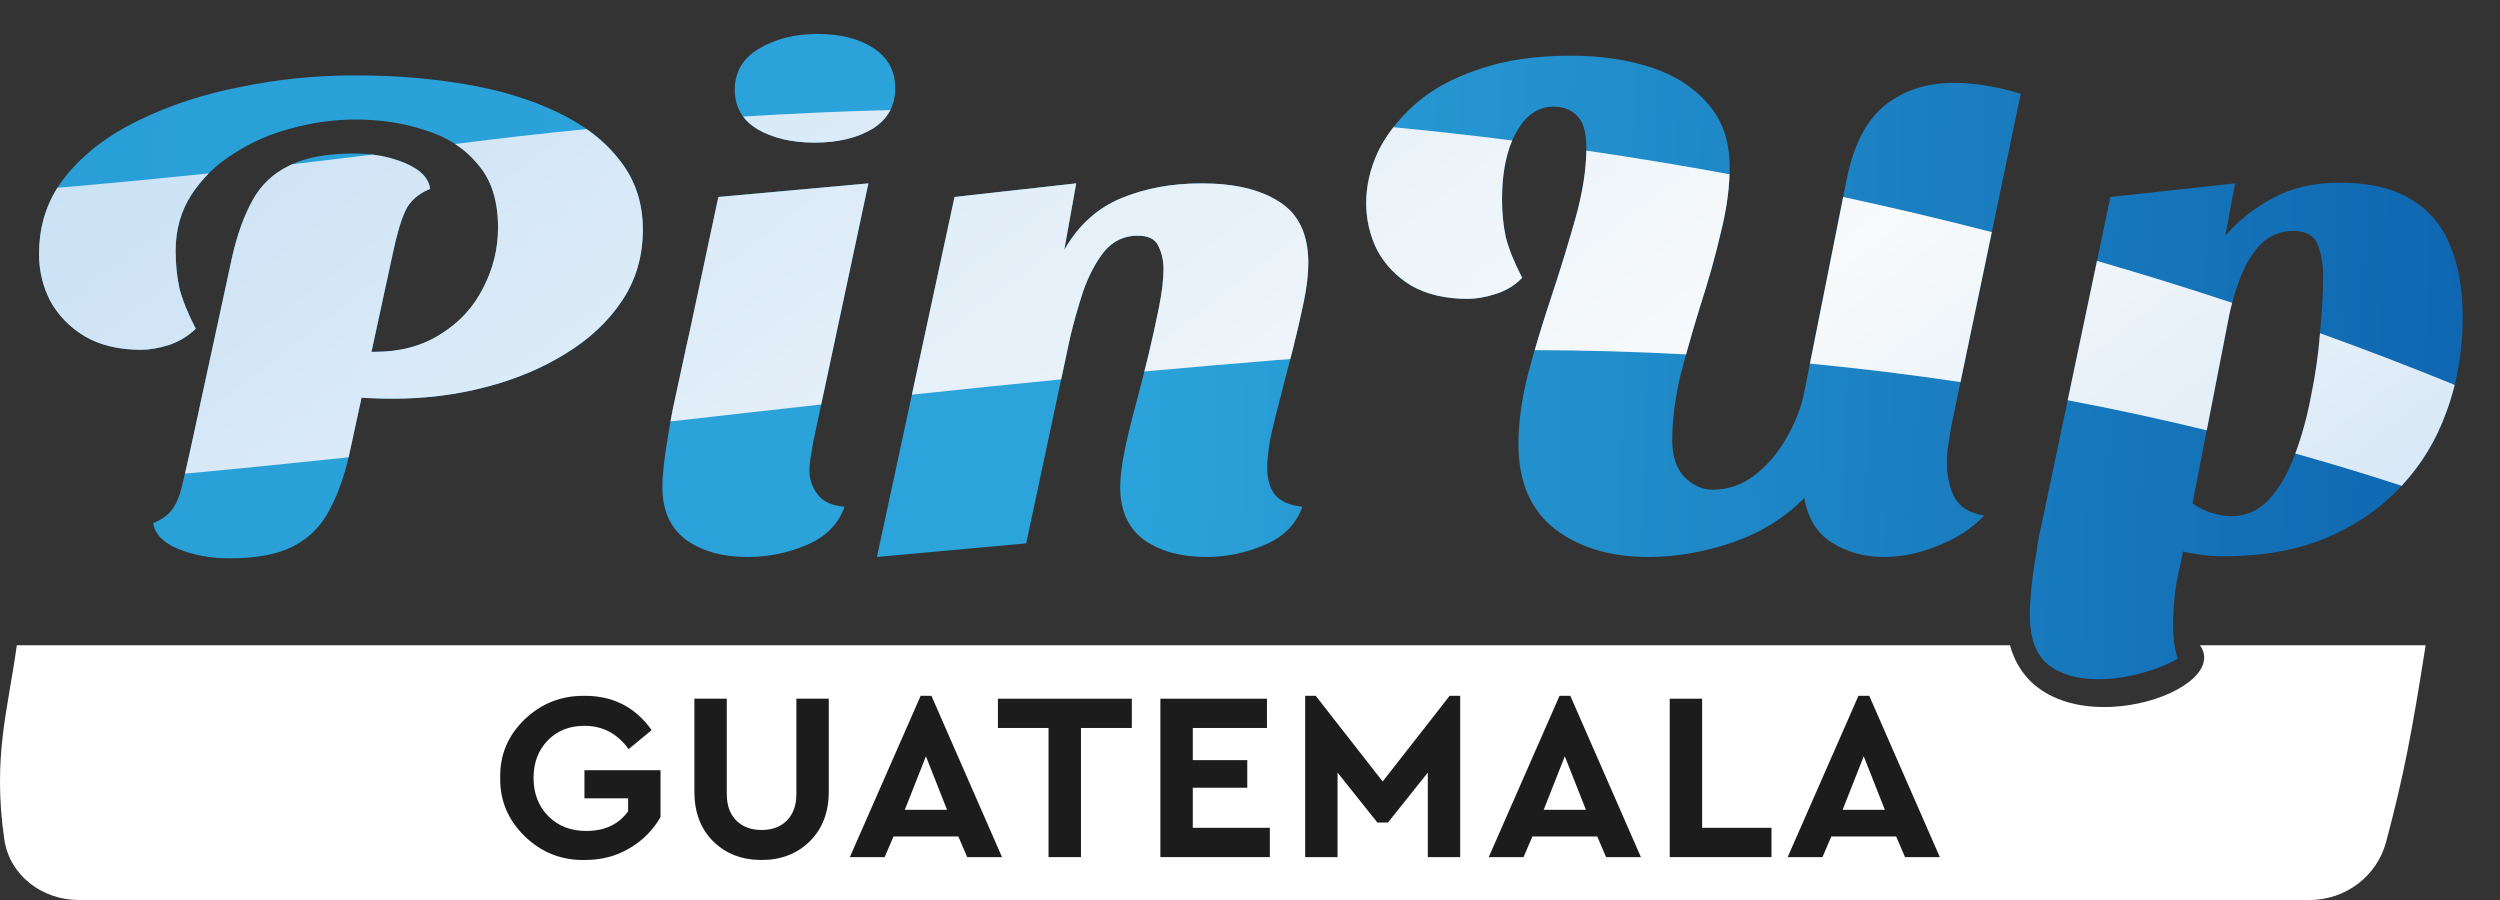 <?xml version="1.0" encoding="UTF-8"?>
<svg xmlns="http://www.w3.org/2000/svg" width="250" height="90" viewBox="0 0 250 90" fill="none">
  <rect x="0" y="0" width="250" height="90" fill="#333333" stroke="none"/>
  <g clip-path="url(#clip0_1_6)">
    <path d="M1.68 64.528C81.361 64.528 130.39 64.528 201 64.528C204 75.5 223.5 69.5 220 64.528C227.581 64.528 234.417 64.528 242.564 64.528C241.211 73.134 240.392 77.506 238.614 84.183C237.696 87.634 234.537 90 230.966 90H7.866C4.223 90 0.956 87.546 0.432 83.941C-0.77 75.662 0.826 70.846 1.68 64.528Z" fill="white"></path>
    <path d="M50.02 77.79C49.972 75.518 50.78 73.574 52.444 71.958C54.124 70.342 56.14 69.55 58.492 69.582C61.324 69.582 63.548 70.726 65.164 73.014L62.86 74.91C61.74 73.358 60.268 72.582 58.444 72.582C56.94 72.582 55.716 73.07 54.772 74.046C53.828 75.022 53.356 76.27 53.356 77.79C53.356 79.342 53.844 80.614 54.82 81.606C55.796 82.598 57.068 83.094 58.636 83.094C60.476 83.094 61.868 82.438 62.812 81.126V79.83H58.444V77.022H66.052V81.702C65.316 82.998 64.284 84.038 62.956 84.822C61.644 85.606 60.156 85.998 58.492 85.998C56.172 86.046 54.172 85.262 52.492 83.646C50.812 82.014 49.988 80.062 50.02 77.79Z" fill="#1C1C1C"></path>
    <path d="M69.438 79.158V69.87H72.678V79.398C72.678 80.534 72.998 81.422 73.638 82.062C74.278 82.686 75.118 82.998 76.158 82.998C77.214 82.998 78.054 82.686 78.678 82.062C79.318 81.422 79.638 80.534 79.638 79.398V69.87H82.878V79.158C82.878 81.222 82.246 82.878 80.982 84.126C79.718 85.374 78.11 85.998 76.158 85.998C74.19 85.998 72.574 85.374 71.31 84.126C70.062 82.878 69.438 81.222 69.438 79.158Z" fill="#1C1C1C"></path>
    <path d="M96.721 85.71L95.833 83.646H89.353L88.465 85.71H84.985L92.065 69.582H93.145L100.201 85.71H96.721ZM94.705 80.982L92.593 75.63L90.481 80.982H94.705Z" fill="#1C1C1C"></path>
    <path d="M104.856 85.71V72.798H99.791V69.87H113.184V72.798H108.096V85.71H104.856Z" fill="#1C1C1C"></path>
    <path d="M116.039 85.71V69.87H126.695V72.798H119.279V76.014H124.727V78.774H119.279V82.782H126.983V85.71H116.039Z" fill="#1C1C1C"></path>
    <path d="M144.964 69.582H146.02V85.71H142.78V77.262L138.796 82.254H137.74L133.756 77.262V85.71H130.516V69.582H131.572L138.268 78.15L144.964 69.582Z" fill="#1C1C1C"></path>
    <path d="M160.609 85.71L159.721 83.646H153.241L152.353 85.71H148.873L155.953 69.582H157.033L164.089 85.71H160.609ZM158.593 80.982L156.481 75.63L154.369 80.982H158.593Z" fill="#1C1C1C"></path>
    <path d="M166.972 85.71V69.87H170.212V82.782H177.148V85.71H166.972Z" fill="#1C1C1C"></path>
    <path d="M190.502 85.71L189.614 83.646H183.134L182.246 85.71H178.766L185.846 69.582H186.926L193.982 85.71H190.502ZM188.486 80.982L186.374 75.63L184.262 80.982H188.486Z" fill="#1C1C1C"></path>
    <path d="M74.747 55.697C72.259 55.697 70.219 55.131 68.627 53.999C67.035 52.821 66.239 51.055 66.239 48.7C66.239 47.84 66.338 46.708 66.537 45.304C66.736 43.901 66.985 42.429 67.284 40.889C67.632 39.304 67.955 37.81 68.254 36.406C68.552 35.002 68.801 33.87 69 33.01L71.836 19.697L86.838 18.338L81.315 44.218C81.265 44.58 81.191 45.033 81.091 45.576C80.992 46.119 80.942 46.617 80.942 47.07C80.942 47.931 81.216 48.723 81.763 49.448C82.31 50.172 83.206 50.58 84.45 50.67C83.853 52.391 82.609 53.659 80.718 54.474C78.827 55.289 76.837 55.697 74.747 55.697Z" fill="url(#paint0_linear_1_6)"></path>
    <path d="M81.464 14.263C79.175 14.263 77.26 13.81 75.717 12.904C74.225 11.999 73.478 10.685 73.478 8.965C73.478 7.199 74.275 5.84 75.867 4.889C77.509 3.893 79.474 3.395 81.763 3.395C84.052 3.395 85.918 3.87 87.361 4.821C88.803 5.772 89.525 7.108 89.525 8.829C89.525 10.595 88.754 11.953 87.211 12.904C85.669 13.81 83.753 14.263 81.464 14.263Z" fill="url(#paint1_linear_1_6)"></path>
    <path d="M39.281 39.87C38.435 39.87 37.564 39.848 36.669 39.802C36.496 39.794 36.324 39.783 36.153 39.771L35.101 44.625C34.604 47.116 33.907 49.199 33.011 50.874C32.166 52.55 30.947 53.795 29.354 54.61C27.812 55.425 25.672 55.833 22.936 55.833C21.045 55.833 19.328 55.516 17.786 54.882C16.293 54.248 15.472 53.387 15.323 52.3C16.119 51.983 16.716 51.576 17.114 51.078C17.562 50.535 17.91 49.765 18.159 48.768C18.408 47.772 18.706 46.482 19.055 44.897L23.234 25.606C23.732 23.433 24.404 21.576 25.25 20.036C26.095 18.497 27.314 17.342 28.907 16.572C30.499 15.757 32.663 15.35 35.4 15.35C37.291 15.35 38.982 15.666 40.475 16.3C42.017 16.934 42.863 17.795 43.013 18.882C41.819 19.38 40.998 20.104 40.55 21.055C40.102 22.006 39.679 23.433 39.281 25.334L37.147 35.184H37.49C40.027 35.184 42.217 34.595 44.057 33.417C45.948 32.24 47.366 30.701 48.312 28.799C49.307 26.897 49.804 24.882 49.804 22.753C49.804 20.082 49.133 17.976 47.789 16.436C46.496 14.851 44.754 13.719 42.565 13.04C40.425 12.316 38.087 11.953 35.549 11.953C33.41 11.953 31.27 12.248 29.131 12.836C27.041 13.38 25.125 14.217 23.384 15.35C21.642 16.436 20.224 17.817 19.129 19.493C18.084 21.123 17.562 22.98 17.562 25.063C17.562 26.376 17.686 27.621 17.935 28.799C18.234 29.976 18.781 31.334 19.577 32.874C18.831 33.599 17.935 34.142 16.89 34.504C15.845 34.821 14.925 34.98 14.129 34.98C11.89 34.98 9.999 34.527 8.457 33.621C6.964 32.716 5.819 31.538 5.023 30.089C4.277 28.64 3.904 27.078 3.904 25.402C3.904 22.414 4.799 19.81 6.591 17.591C8.432 15.327 10.87 13.47 13.905 12.021C16.94 10.527 20.323 9.417 24.055 8.693C27.787 7.923 31.593 7.538 35.474 7.538C39.405 7.538 43.087 7.833 46.52 8.421C50.004 9.01 53.063 9.938 55.701 11.206C58.388 12.474 60.477 14.082 61.97 16.029C63.512 17.976 64.284 20.285 64.284 22.957C64.284 25.629 63.587 28.006 62.194 30.089C60.801 32.172 58.91 33.938 56.522 35.387C54.183 36.836 51.521 37.946 48.536 38.716C45.6 39.485 42.515 39.87 39.281 39.87Z" fill="url(#paint2_linear_1_6)"></path>
    <path d="M114.411 53.999C116.052 55.131 118.117 55.697 120.605 55.697C122.645 55.697 124.611 55.289 126.501 54.474C128.392 53.659 129.636 52.391 130.233 50.67C128.939 50.535 128.019 50.127 127.472 49.448C126.974 48.768 126.725 47.885 126.725 46.799C126.725 45.893 126.85 44.806 127.098 43.538C127.397 42.225 127.745 40.821 128.143 39.327L129.338 34.708C129.736 33.123 130.084 31.606 130.382 30.157C130.681 28.708 130.83 27.417 130.83 26.285C130.83 23.433 129.86 21.395 127.919 20.172C126.029 18.95 123.441 18.338 120.157 18.338C117.172 18.338 114.485 18.836 112.097 19.832C109.708 20.829 107.818 22.549 106.425 24.995L107.619 18.338L95.453 19.697L87.691 55.697L102.618 54.338L107.022 33.689C107.37 32.24 107.793 30.746 108.29 29.206C108.838 27.621 109.534 26.285 110.38 25.199C111.276 24.112 112.395 23.568 113.739 23.568C114.833 23.568 115.53 23.908 115.829 24.587C116.177 25.267 116.351 26.036 116.351 26.897C116.351 27.938 116.202 29.206 115.903 30.701C115.605 32.195 115.256 33.78 114.858 35.455C114.46 37.085 114.037 38.738 113.59 40.414C113.142 42.044 112.769 43.584 112.47 45.033C112.171 46.482 112.022 47.704 112.022 48.7C112.022 51.055 112.818 52.821 114.411 53.999Z" fill="url(#paint3_linear_1_6)"></path>
    <path d="M164.831 55.697C161.05 55.697 157.94 54.768 155.502 52.912C153.064 51.01 151.845 48.18 151.845 44.421C151.845 42.248 152.168 39.893 152.815 37.357C153.512 34.776 154.308 32.15 155.203 29.478C156.099 26.761 156.895 24.157 157.592 21.666C158.288 19.131 158.637 16.844 158.637 14.806C158.637 13.267 158.338 12.202 157.741 11.614C157.144 10.98 156.348 10.663 155.353 10.663C153.81 10.663 152.566 11.523 151.621 13.244C150.675 14.919 150.203 17.161 150.203 19.968C150.203 21.282 150.327 22.527 150.576 23.704C150.874 24.882 151.422 26.24 152.218 27.78C151.472 28.549 150.576 29.093 149.531 29.41C148.536 29.727 147.615 29.885 146.77 29.885C144.58 29.885 142.714 29.455 141.172 28.595C139.679 27.689 138.535 26.512 137.739 25.063C136.992 23.568 136.619 21.983 136.619 20.308C136.619 18.587 137.017 16.866 137.813 15.146C138.659 13.425 139.903 11.84 141.545 10.391C143.187 8.942 145.302 7.787 147.889 6.927C150.476 6.021 153.536 5.568 157.069 5.568C160.005 5.568 162.667 5.953 165.055 6.723C167.443 7.493 169.359 8.716 170.802 10.391C172.245 12.021 172.966 14.127 172.966 16.708C172.966 18.746 172.668 20.942 172.071 23.297C171.524 25.651 170.852 28.051 170.056 30.497C169.309 32.897 168.638 35.251 168.041 37.561C167.493 39.87 167.22 42.021 167.22 44.014C167.22 45.644 167.642 46.889 168.488 47.749C169.334 48.565 170.255 48.972 171.25 48.972C172.792 48.972 174.186 48.497 175.429 47.546C176.723 46.55 177.793 45.304 178.639 43.81C179.534 42.27 180.131 40.731 180.43 39.191L184.684 17.863C185.381 14.466 186.65 12.021 188.491 10.527C190.381 9.033 192.695 8.285 195.432 8.285C196.427 8.285 197.472 8.376 198.566 8.557C199.711 8.738 200.88 9.01 202.074 9.372L195.133 42.587C195.034 43.176 194.934 43.787 194.835 44.421C194.735 45.01 194.685 45.599 194.685 46.187C194.685 47.546 194.934 48.723 195.432 49.719C195.979 50.716 196.974 51.327 198.417 51.553C197.223 52.821 195.705 53.818 193.864 54.542C192.023 55.312 190.182 55.697 188.341 55.697C186.451 55.697 184.734 55.221 183.191 54.27C181.699 53.319 180.778 51.825 180.43 49.787C178.489 51.78 176.076 53.274 173.19 54.27C170.354 55.221 167.568 55.697 164.831 55.697Z" fill="url(#paint4_linear_1_6)"></path>
    <path fill-rule="evenodd" clip-rule="evenodd" d="M219.774 55.425C220.52 55.561 221.416 55.629 222.461 55.629C226.192 55.629 229.526 55.04 232.462 53.863C235.397 52.64 237.885 50.965 239.925 48.836C242.015 46.663 243.582 44.127 244.627 41.229C245.722 38.285 246.269 35.116 246.269 31.719C246.269 28.912 245.846 26.512 245 24.519C244.204 22.527 242.886 20.987 241.045 19.901C239.254 18.814 236.89 18.27 233.954 18.27C231.367 18.27 229.128 18.791 227.237 19.832C225.347 20.874 223.779 22.119 222.535 23.568L223.506 18.338L211.041 19.697L204.105 52.709L204.1 52.708C203.901 53.568 203.752 54.406 203.653 55.221C203.503 56.036 203.379 56.829 203.279 57.599C203.18 58.368 203.105 59.07 203.056 59.704C203.006 60.383 202.981 60.972 202.981 61.47C202.981 63.78 203.578 65.433 204.772 66.429C206.016 67.425 207.683 67.923 209.773 67.923C211.116 67.923 212.484 67.742 213.878 67.38C215.321 67.017 216.614 66.519 217.759 65.885C217.609 65.342 217.485 64.776 217.385 64.187C217.336 63.599 217.311 62.987 217.311 62.353C217.311 60.95 217.435 59.523 217.684 58.074C217.904 57.041 218.11 56.07 218.303 55.16C218.858 55.285 219.348 55.373 219.774 55.425ZM226.864 49.991C225.819 51.078 224.575 51.621 223.132 51.621C222.535 51.621 221.864 51.508 221.117 51.282C220.421 51.055 219.799 50.738 219.251 50.331L222.908 31.584C223.157 30.361 223.53 29.093 224.028 27.78C224.526 26.466 225.197 25.357 226.043 24.451C226.939 23.546 228.033 23.093 229.327 23.093C230.621 23.093 231.442 23.568 231.79 24.519C232.138 25.425 232.312 26.466 232.312 27.644C232.312 29.229 232.213 31.063 232.014 33.146C231.865 35.229 231.566 37.357 231.118 39.531C230.72 41.659 230.173 43.651 229.476 45.508C228.78 47.365 227.909 48.859 226.864 49.991Z" fill="url(#paint5_linear_1_6)"></path>
    <path d="M75.717 12.904C77.26 13.81 79.175 14.263 81.464 14.263C83.753 14.263 85.669 13.81 87.211 12.904C88.046 12.39 88.654 11.756 89.037 11.004C84.2 11.133 79.291 11.349 74.31 11.656C74.665 12.134 75.134 12.55 75.717 12.904Z" fill="url(#paint6_linear_1_6)"></path>
    <path d="M34.861 45.73C29.363 46.312 23.911 46.861 18.498 47.363C18.666 46.64 18.852 45.818 19.055 44.897L23.234 25.606C23.732 23.433 24.404 21.576 25.25 20.036C26.095 18.497 27.314 17.342 28.907 16.572C29.011 16.519 29.117 16.467 29.227 16.417C31.873 16.114 34.549 15.794 37.255 15.459C38.415 15.601 39.489 15.882 40.475 16.3C42.017 16.934 42.863 17.795 43.013 18.882C41.819 19.38 40.998 20.104 40.55 21.055C40.102 22.006 39.679 23.433 39.281 25.334L37.147 35.184H37.49C40.027 35.184 42.217 34.595 44.057 33.417C45.948 32.24 47.366 30.701 48.312 28.799C49.307 26.897 49.804 24.882 49.804 22.753C49.804 20.082 49.133 17.976 47.789 16.436C47.143 15.645 46.385 14.966 45.515 14.4C49.947 13.83 54.33 13.334 58.663 12.908C59.977 13.827 61.08 14.868 61.97 16.029C63.512 17.976 64.284 20.285 64.284 22.957C64.284 25.629 63.587 28.006 62.194 30.089C60.801 32.172 58.91 33.938 56.522 35.387C54.183 36.836 51.521 37.946 48.536 38.716C45.6 39.485 42.515 39.87 39.281 39.87C38.435 39.87 37.564 39.848 36.669 39.802C36.496 39.794 36.324 39.783 36.153 39.771L35.101 44.625C35.026 45.003 34.946 45.371 34.861 45.73Z" fill="url(#paint7_linear_1_6)"></path>
    <path d="M82.119 40.45C77.042 41.01 72.021 41.578 67.049 42.143C67.123 41.73 67.202 41.312 67.284 40.889C67.632 39.304 67.955 37.81 68.254 36.406C68.552 35.002 68.801 33.87 69 33.01L71.836 19.697L86.838 18.338L82.119 40.45Z" fill="url(#paint8_linear_1_6)"></path>
    <path d="M106.116 37.936C101.083 38.428 96.11 38.94 91.191 39.465L95.453 19.697L107.619 18.338L106.425 24.995C107.818 22.549 109.708 20.829 112.097 19.832C114.485 18.836 117.172 18.338 120.157 18.338C123.441 18.338 126.029 18.95 127.919 20.172C129.86 21.395 130.83 23.433 130.83 26.285C130.83 27.418 130.681 28.708 130.382 30.157C130.084 31.606 129.736 33.123 129.338 34.708L129.029 35.903C128.505 35.943 127.98 35.983 127.453 36.026C123.068 36.378 118.731 36.754 114.438 37.147C114.581 36.58 114.721 36.016 114.858 35.455C115.256 33.78 115.605 32.195 115.903 30.701C116.202 29.206 116.351 27.938 116.351 26.897C116.351 26.036 116.177 25.267 115.829 24.587C115.53 23.908 114.833 23.568 113.739 23.568C112.395 23.568 111.276 24.112 110.38 25.199C109.534 26.285 108.838 27.621 108.29 29.206C107.793 30.746 107.37 32.24 107.022 33.689L106.116 37.936Z" fill="url(#paint9_linear_1_6)"></path>
    <path d="M245.471 38.492C245.24 39.425 244.959 40.337 244.627 41.229C243.623 44.014 242.136 46.465 240.166 48.581C236.798 47.479 233.252 46.396 229.534 45.354C230.203 43.541 230.731 41.6 231.118 39.531C231.554 37.418 231.848 35.348 232.001 33.32C236.756 35.034 241.249 36.768 245.471 38.492Z" fill="url(#paint10_linear_1_6)"></path>
    <path d="M209.698 26.09L206.77 40.025C211.61 40.942 216.247 41.953 220.675 43.033L222.908 31.584C222.996 31.155 223.098 30.721 223.216 30.282C218.896 28.85 214.389 27.447 209.698 26.09Z" fill="url(#paint11_linear_1_6)"></path>
    <path d="M199.182 23.214L196.048 38.209C191.206 37.484 186.186 36.862 180.994 36.363L184.318 19.697C189.438 20.801 194.394 21.979 199.182 23.214Z" fill="url(#paint12_linear_1_6)"></path>
    <path d="M139.337 12.722C138.734 13.498 138.226 14.305 137.813 15.146C137.017 16.866 136.619 18.587 136.619 20.308C136.619 21.983 136.992 23.568 137.739 25.063C138.535 26.512 139.679 27.689 141.172 28.595C142.714 29.455 144.58 29.885 146.77 29.885C147.615 29.885 148.536 29.727 149.531 29.41C150.576 29.093 151.472 28.549 152.218 27.78C151.422 26.24 150.874 24.882 150.576 23.704C150.327 22.527 150.203 21.282 150.203 19.968C150.203 17.588 150.542 15.615 151.222 14.048C147.331 13.555 143.369 13.111 139.337 12.722Z" fill="url(#paint13_linear_1_6)"></path>
    <path d="M158.635 15.06C163.528 15.775 168.302 16.568 172.954 17.425C172.893 19.259 172.598 21.216 172.071 23.297C171.524 25.651 170.852 28.051 170.056 30.497C169.537 32.166 169.054 33.813 168.607 35.439C163.697 35.176 158.65 35.029 153.471 35.013C154 33.19 154.577 31.345 155.203 29.478C156.099 26.761 156.895 24.157 157.592 21.666C158.259 19.235 158.607 17.033 158.635 15.06Z" fill="url(#paint14_linear_1_6)"></path>
    <path d="M20.879 17.334C15.717 17.875 10.672 18.356 5.74 18.779C4.516 20.724 3.904 22.931 3.904 25.402C3.904 27.078 4.277 28.64 5.023 30.089C5.819 31.538 6.964 32.716 8.457 33.621C9.999 34.527 11.89 34.98 14.129 34.98C14.925 34.98 15.845 34.821 16.89 34.504C17.935 34.142 18.831 33.599 19.577 32.874C18.781 31.334 18.234 29.976 17.935 28.799C17.686 27.621 17.562 26.376 17.562 25.063C17.562 22.98 18.084 21.123 19.129 19.493C19.642 18.709 20.225 17.989 20.879 17.334Z" fill="url(#paint15_linear_1_6)"></path>
  </g>
  <defs>
    <linearGradient id="paint0_linear_1_6" x1="315.201" y1="20.814" x2="-159.338" y2="3.798" gradientUnits="userSpaceOnUse">
      <stop stop-color="#00489B"></stop>
      <stop offset="0.43" stop-color="#2CA4DB"></stop>
      <stop offset="0.62" stop-color="#2AA0D8"></stop>
      <stop offset="0.79" stop-color="#2495D0"></stop>
      <stop offset="0.95" stop-color="#1B82C3"></stop>
      <stop offset="1" stop-color="#187BBE"></stop>
    </linearGradient>
    <linearGradient id="paint1_linear_1_6" x1="315.201" y1="20.814" x2="-159.338" y2="3.798" gradientUnits="userSpaceOnUse">
      <stop stop-color="#00489B"></stop>
      <stop offset="0.43" stop-color="#2CA4DB"></stop>
      <stop offset="0.62" stop-color="#2AA0D8"></stop>
      <stop offset="0.79" stop-color="#2495D0"></stop>
      <stop offset="0.95" stop-color="#1B82C3"></stop>
      <stop offset="1" stop-color="#187BBE"></stop>
    </linearGradient>
    <linearGradient id="paint2_linear_1_6" x1="315.201" y1="20.814" x2="-159.338" y2="3.798" gradientUnits="userSpaceOnUse">
      <stop stop-color="#00489B"></stop>
      <stop offset="0.43" stop-color="#2CA4DB"></stop>
      <stop offset="0.62" stop-color="#2AA0D8"></stop>
      <stop offset="0.79" stop-color="#2495D0"></stop>
      <stop offset="0.95" stop-color="#1B82C3"></stop>
      <stop offset="1" stop-color="#187BBE"></stop>
    </linearGradient>
    <linearGradient id="paint3_linear_1_6" x1="315.201" y1="20.814" x2="-159.338" y2="3.798" gradientUnits="userSpaceOnUse">
      <stop stop-color="#00489B"></stop>
      <stop offset="0.43" stop-color="#2CA4DB"></stop>
      <stop offset="0.62" stop-color="#2AA0D8"></stop>
      <stop offset="0.79" stop-color="#2495D0"></stop>
      <stop offset="0.95" stop-color="#1B82C3"></stop>
      <stop offset="1" stop-color="#187BBE"></stop>
    </linearGradient>
    <linearGradient id="paint4_linear_1_6" x1="315.201" y1="20.814" x2="-159.338" y2="3.798" gradientUnits="userSpaceOnUse">
      <stop stop-color="#00489B"></stop>
      <stop offset="0.43" stop-color="#2CA4DB"></stop>
      <stop offset="0.62" stop-color="#2AA0D8"></stop>
      <stop offset="0.79" stop-color="#2495D0"></stop>
      <stop offset="0.95" stop-color="#1B82C3"></stop>
      <stop offset="1" stop-color="#187BBE"></stop>
    </linearGradient>
    <linearGradient id="paint5_linear_1_6" x1="315.201" y1="20.814" x2="-159.338" y2="3.798" gradientUnits="userSpaceOnUse">
      <stop stop-color="#00489B"></stop>
      <stop offset="0.43" stop-color="#2CA4DB"></stop>
      <stop offset="0.62" stop-color="#2AA0D8"></stop>
      <stop offset="0.79" stop-color="#2495D0"></stop>
      <stop offset="0.95" stop-color="#1B82C3"></stop>
      <stop offset="1" stop-color="#187BBE"></stop>
    </linearGradient>
    <linearGradient id="paint6_linear_1_6" x1="201.335" y1="149.791" x2="-13.014" y2="-127.196" gradientUnits="userSpaceOnUse">
      <stop stop-color="#B8D6F2"></stop>
      <stop offset="0.31" stop-color="#F8FAFB"></stop>
      <stop offset="0.71" stop-color="#C1DCF4"></stop>
      <stop offset="1" stop-color="#96BEE9"></stop>
    </linearGradient>
    <linearGradient id="paint7_linear_1_6" x1="201.335" y1="149.791" x2="-13.014" y2="-127.196" gradientUnits="userSpaceOnUse">
      <stop stop-color="#B8D6F2"></stop>
      <stop offset="0.31" stop-color="#F8FAFB"></stop>
      <stop offset="0.71" stop-color="#C1DCF4"></stop>
      <stop offset="1" stop-color="#96BEE9"></stop>
    </linearGradient>
    <linearGradient id="paint8_linear_1_6" x1="201.335" y1="149.791" x2="-13.014" y2="-127.196" gradientUnits="userSpaceOnUse">
      <stop stop-color="#B8D6F2"></stop>
      <stop offset="0.31" stop-color="#F8FAFB"></stop>
      <stop offset="0.71" stop-color="#C1DCF4"></stop>
      <stop offset="1" stop-color="#96BEE9"></stop>
    </linearGradient>
    <linearGradient id="paint9_linear_1_6" x1="201.335" y1="149.791" x2="-13.014" y2="-127.196" gradientUnits="userSpaceOnUse">
      <stop stop-color="#B8D6F2"></stop>
      <stop offset="0.31" stop-color="#F8FAFB"></stop>
      <stop offset="0.71" stop-color="#C1DCF4"></stop>
      <stop offset="1" stop-color="#96BEE9"></stop>
    </linearGradient>
    <linearGradient id="paint10_linear_1_6" x1="201.335" y1="149.791" x2="-13.014" y2="-127.196" gradientUnits="userSpaceOnUse">
      <stop stop-color="#B8D6F2"></stop>
      <stop offset="0.31" stop-color="#F8FAFB"></stop>
      <stop offset="0.71" stop-color="#C1DCF4"></stop>
      <stop offset="1" stop-color="#96BEE9"></stop>
    </linearGradient>
    <linearGradient id="paint11_linear_1_6" x1="201.335" y1="149.791" x2="-13.014" y2="-127.196" gradientUnits="userSpaceOnUse">
      <stop stop-color="#B8D6F2"></stop>
      <stop offset="0.31" stop-color="#F8FAFB"></stop>
      <stop offset="0.71" stop-color="#C1DCF4"></stop>
      <stop offset="1" stop-color="#96BEE9"></stop>
    </linearGradient>
    <linearGradient id="paint12_linear_1_6" x1="201.335" y1="149.791" x2="-13.014" y2="-127.196" gradientUnits="userSpaceOnUse">
      <stop stop-color="#B8D6F2"></stop>
      <stop offset="0.31" stop-color="#F8FAFB"></stop>
      <stop offset="0.71" stop-color="#C1DCF4"></stop>
      <stop offset="1" stop-color="#96BEE9"></stop>
    </linearGradient>
    <linearGradient id="paint13_linear_1_6" x1="201.335" y1="149.791" x2="-13.014" y2="-127.196" gradientUnits="userSpaceOnUse">
      <stop stop-color="#B8D6F2"></stop>
      <stop offset="0.31" stop-color="#F8FAFB"></stop>
      <stop offset="0.71" stop-color="#C1DCF4"></stop>
      <stop offset="1" stop-color="#96BEE9"></stop>
    </linearGradient>
    <linearGradient id="paint14_linear_1_6" x1="201.335" y1="149.791" x2="-13.014" y2="-127.196" gradientUnits="userSpaceOnUse">
      <stop stop-color="#B8D6F2"></stop>
      <stop offset="0.31" stop-color="#F8FAFB"></stop>
      <stop offset="0.71" stop-color="#C1DCF4"></stop>
      <stop offset="1" stop-color="#96BEE9"></stop>
    </linearGradient>
    <linearGradient id="paint15_linear_1_6" x1="201.335" y1="149.791" x2="-13.014" y2="-127.196" gradientUnits="userSpaceOnUse">
      <stop stop-color="#B8D6F2"></stop>
      <stop offset="0.31" stop-color="#F8FAFB"></stop>
      <stop offset="0.71" stop-color="#C1DCF4"></stop>
      <stop offset="1" stop-color="#96BEE9"></stop>
    </linearGradient>
    <clipPath id="clip0_1_6">
      <rect width="250" height="90" fill="white"></rect>
    </clipPath>
  </defs>
</svg>
